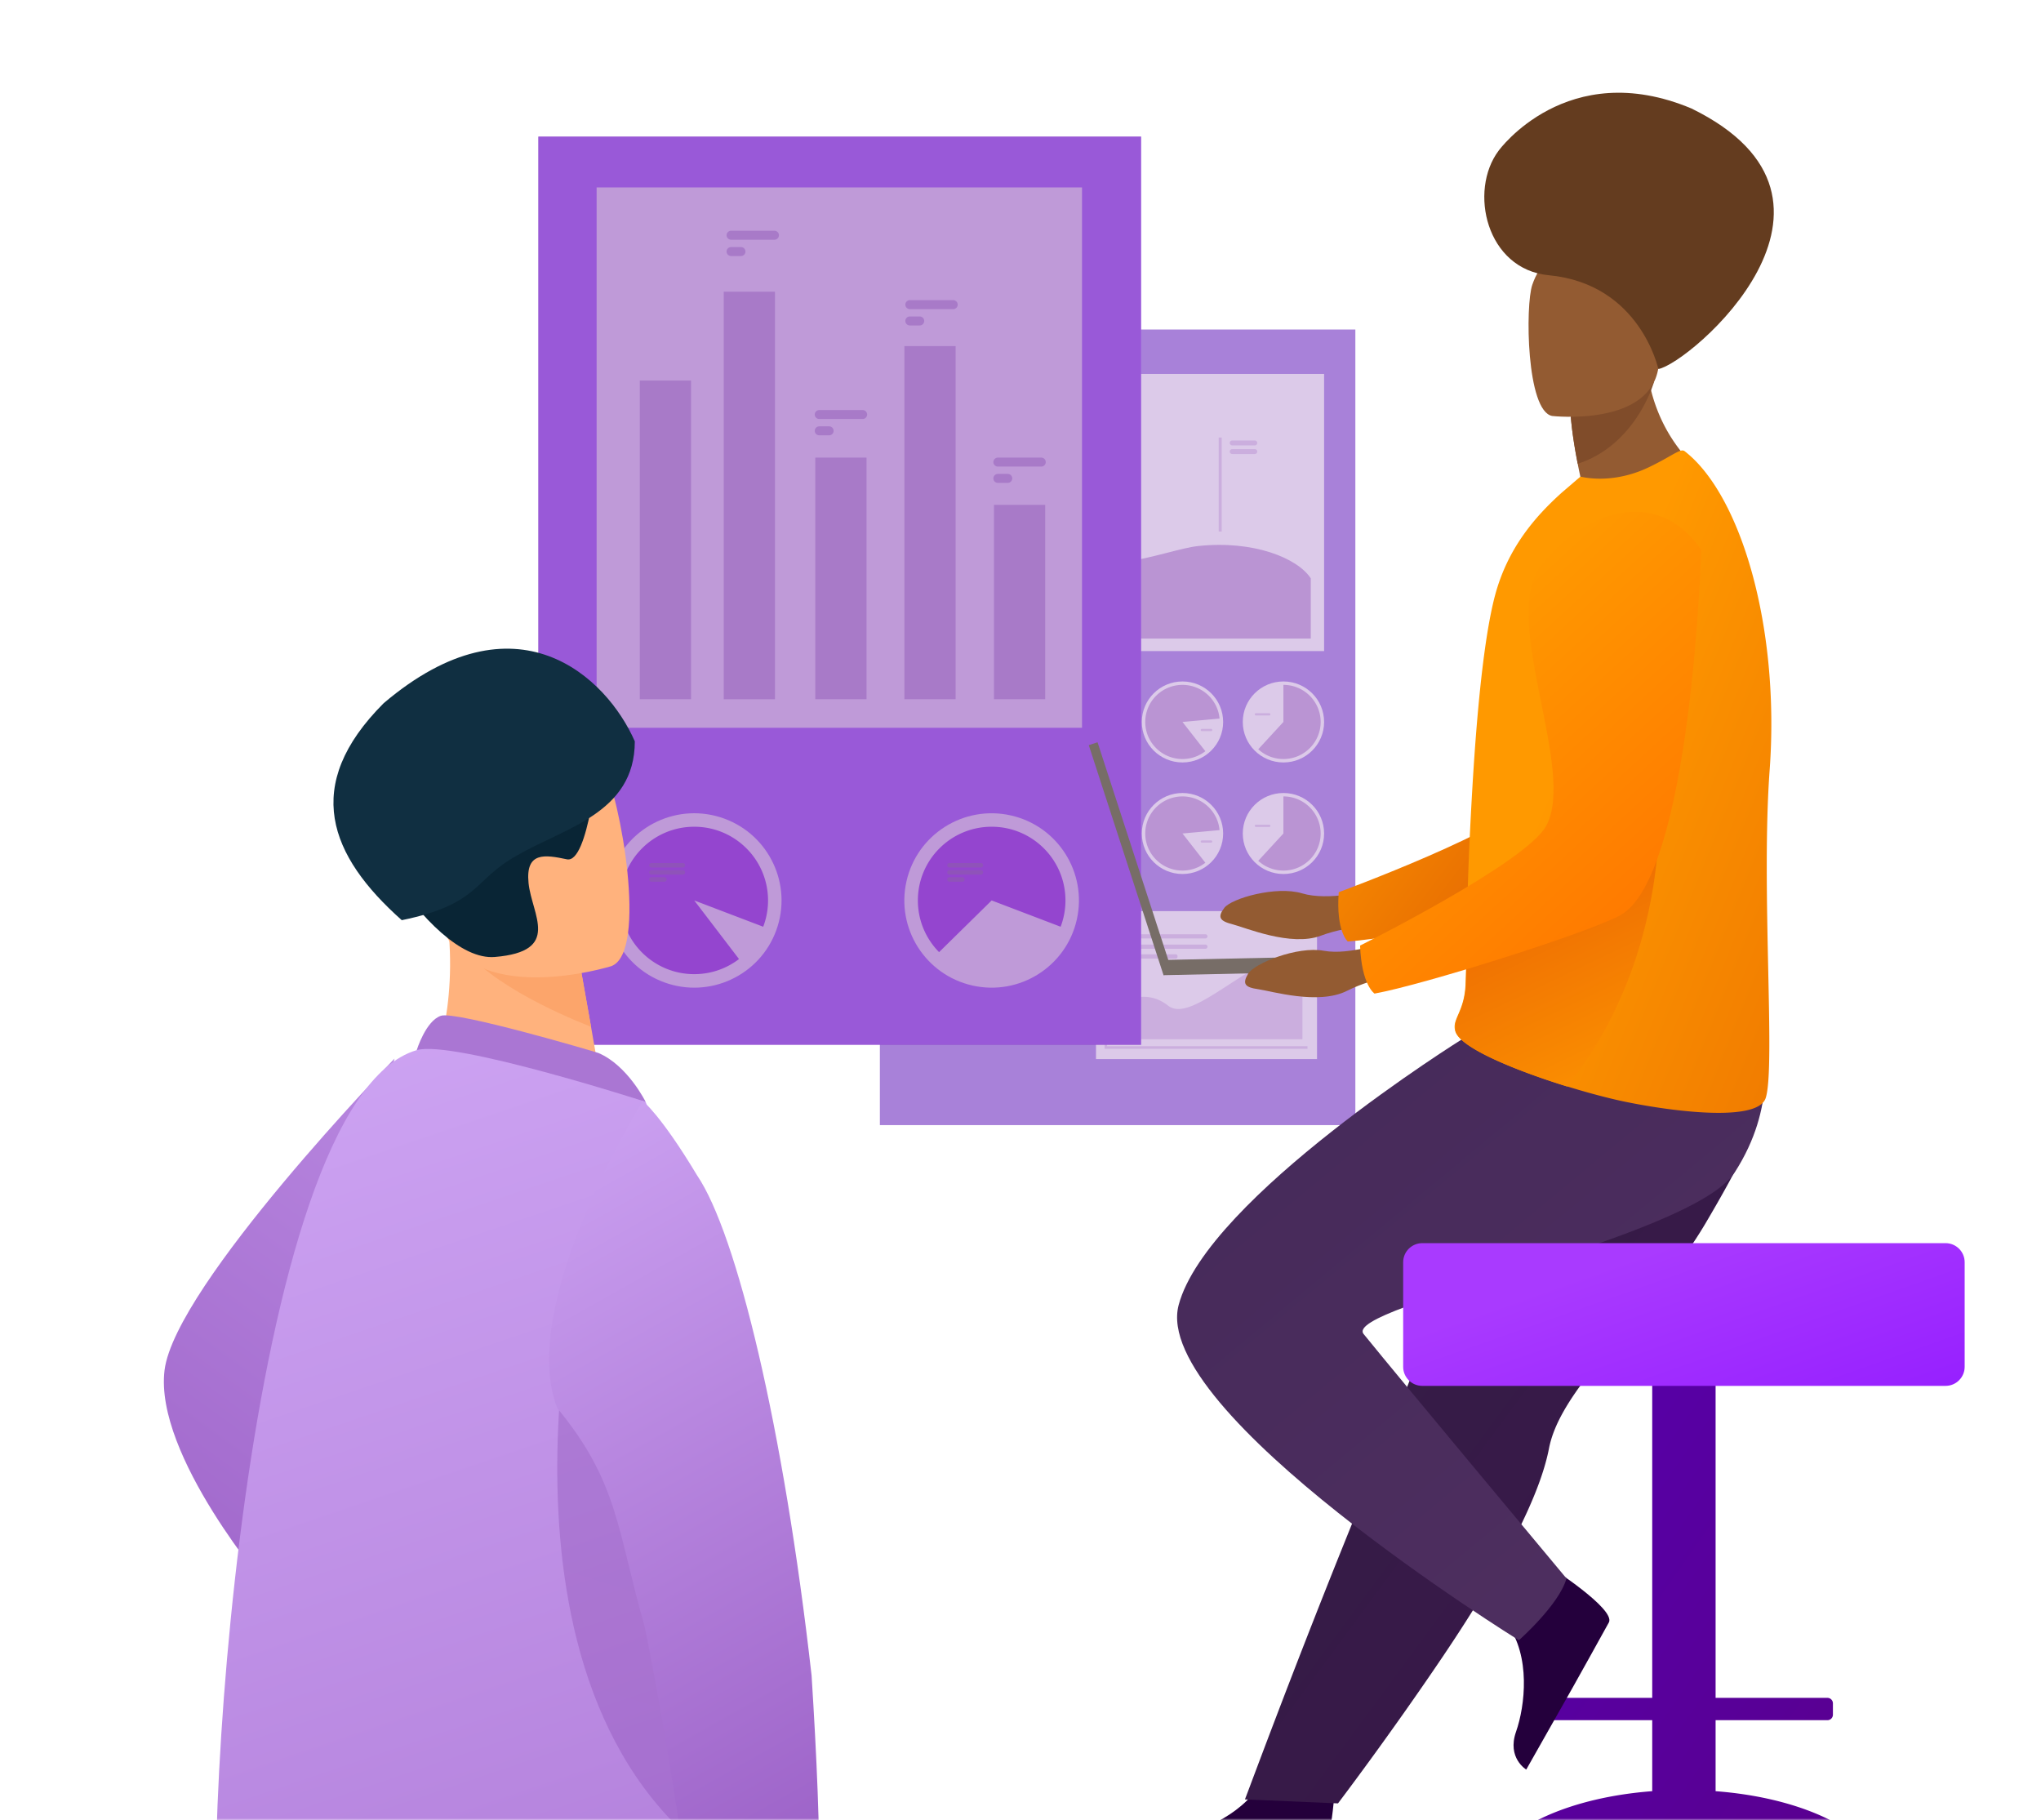 <svg xmlns="http://www.w3.org/2000/svg" width="508" height="453" fill="none"><mask id="a" width="508" height="453" x="0" y="0" maskUnits="userSpaceOnUse" style="mask-type:alpha"><path fill="#D9D9D9" d="M0 0h508v453H0z"/></mask><g mask="url(#a)"><g opacity=".7"><path fill="#834CC9" d="M337.345 82H219v198h118.345V82Z"/><path fill="#CDB3E0" d="M329.565 93.06H227.059v68.968h102.506V93.061ZM327.804 226.745h-55.015v36.822h55.015v-36.822Z"/><path fill="#9C66C1" d="M231.281 128.26s17.503-2.172 28.198 7.64c10.696 9.811 30.62.869 38.64 0 13.948-1.511 24.882 3.032 28.125 8.027v14.985h-94.963V128.26Z"/><path fill="#B58CD0" d="M245.584 104.146h-.732v23.398h.732v-23.398ZM274.369 114.187h-.732v23.397h.732v-23.397ZM304.068 108.892h-.732v23.397h.732v-23.397ZM253.774 107.737h-5.621a.611.611 0 0 1-.61-.608c0-.334.275-.608.61-.608h5.623c.335 0 .611.274.611.608a.613.613 0 0 1-.613.608ZM253.774 109.927h-5.621a.611.611 0 0 1-.61-.608c0-.334.275-.608.61-.608h5.623c.335 0 .611.274.611.608a.613.613 0 0 1-.613.608ZM282.128 119.663h-5.623a.611.611 0 0 1-.61-.608c0-.334.275-.608.61-.608h5.623c.335 0 .61.274.61.608a.611.611 0 0 1-.61.608ZM282.128 121.809h-5.623a.611.611 0 0 1-.61-.607.61.61 0 0 1 .61-.608h5.623c.335 0 .61.274.61.608a.611.611 0 0 1-.61.607ZM312.319 110.84h-5.623a.611.611 0 0 1-.61-.608c0-.334.275-.608.61-.608h5.623c.335 0 .611.274.611.608a.612.612 0 0 1-.611.608ZM312.319 112.986h-5.623a.611.611 0 0 1-.61-.608.61.61 0 0 1 .61-.607h5.623c.335 0 .611.273.611.607a.612.612 0 0 1-.611.608Z"/><path fill="#CDB3E0" d="M309.324 179.669c0-5.567 4.532-10.079 10.122-10.079s10.121 4.512 10.121 10.079c0 5.566-4.531 10.078-10.121 10.078-5.59 0-10.122-4.512-10.122-10.078Z"/><path fill="#9C66C1" d="M328.705 179.668c0 5.095-4.147 9.225-9.263 9.225a9.241 9.241 0 0 1-6.262-2.428l6.262-6.798v-9.225c5.116.002 9.263 4.132 9.263 9.226Z"/><path fill="#B58CD0" d="M315.918 178.042h-3.327a.28.28 0 0 1-.279-.277.28.28 0 0 1 .279-.278h3.327a.28.28 0 0 1 .279.278.278.278 0 0 1-.279.277Z"/><path fill="#CDB3E0" d="M284.195 179.669c0-5.567 4.532-10.079 10.122-10.079s10.121 4.512 10.121 10.079c0 5.566-4.531 10.078-10.121 10.078-5.59 0-10.122-4.512-10.122-10.078Z"/><path fill="#9C66C1" d="m294.316 179.668 5.692 7.278a9.242 9.242 0 0 1-5.692 1.947c-5.118 0-9.265-4.13-9.265-9.225 0-5.094 4.147-9.224 9.265-9.224 4.83 0 8.797 3.682 9.225 8.383l-9.225.841Z"/><path fill="#B58CD0" d="M301.454 181.949h-2.316a.28.28 0 0 1-.279-.278.28.28 0 0 1 .279-.277h2.316a.28.28 0 0 1 .279.277.28.28 0 0 1-.279.278Z"/><path fill="#CDB3E0" d="M309.324 207.428c0-5.566 4.532-10.078 10.122-10.078s10.121 4.512 10.121 10.078c0 5.567-4.531 10.079-10.121 10.079-5.59 0-10.122-4.512-10.122-10.079Z"/><path fill="#9C66C1" d="M328.705 207.428c0 5.095-4.147 9.224-9.263 9.224a9.245 9.245 0 0 1-6.262-2.427l6.262-6.799v-9.224c5.116.002 9.263 4.131 9.263 9.226Z"/><path fill="#B58CD0" d="M315.918 205.802h-3.327a.28.28 0 0 1-.279-.277.28.28 0 0 1 .279-.278h3.327a.28.28 0 0 1 .279.278.28.28 0 0 1-.279.277Z"/><path fill="#CDB3E0" d="M284.195 207.428c0-5.566 4.532-10.078 10.122-10.078s10.121 4.512 10.121 10.078c0 5.567-4.531 10.079-10.121 10.079-5.59 0-10.122-4.512-10.122-10.079Z"/><path fill="#9C66C1" d="M303.541 206.584c-.427-4.699-4.395-8.382-9.225-8.382-5.118 0-9.265 4.13-9.265 9.224 0 5.095 4.147 9.224 9.265 9.224a9.24 9.24 0 0 0 5.692-1.946l-5.692-7.278 9.225-.842Z"/><path fill="#B58CD0" d="M301.454 209.709h-2.316a.28.28 0 0 1-.279-.278.28.28 0 0 1 .279-.278h2.316a.28.28 0 0 1 .279.278.28.28 0 0 1-.279.278ZM325.422 260.997h-50.496v-29.712h.627v29.086h49.869v.626Z"/><path fill="#B58CD0" d="M290.709 250.252c-6.182-4.901-12.756 0-12.756 0v8.377h46.214v-21.654c-12.557.315-27.276 18.176-33.458 13.277ZM278.482 233.548h21.534a.529.529 0 0 0 .529-.526.53.53 0 0 0-.529-.526h-21.534a.53.53 0 0 0-.529.526c0 .289.237.526.529.526ZM278.482 236.123h21.534a.53.53 0 0 0 .529-.527.53.53 0 0 0-.529-.526h-21.534a.53.53 0 0 0-.529.526c0 .291.237.527.529.527ZM278.387 238.554h14.259a.434.434 0 0 0 .434-.432v-.192a.434.434 0 0 0-.434-.432h-14.259a.434.434 0 0 0-.434.432v.192a.436.436 0 0 0 .434.432Z"/></g><path fill="#8340B1" d="M134 34h150v226H134z"/><g opacity=".5"><path fill="#B072FF" d="M284.057 34H134v226h150.057V34Z"/><path fill="#FBF3FF" d="M269.31 46.642H148.496v134.481H269.31V46.642ZM193.218 231.497c4.094-11.264-1.731-23.711-13.011-27.8-11.279-4.088-23.742 1.729-27.837 12.993-4.094 11.265 1.731 23.712 13.011 27.8 11.279 4.089 23.742-1.728 27.837-12.993Z"/><path fill="#A549EE" d="M191.163 224.088c0-10.129-8.223-18.343-18.366-18.343-10.144 0-18.367 8.214-18.367 18.343s8.223 18.343 18.367 18.343c4.191 0 8.051-1.4 11.139-3.759l-11.139-14.584 17.163 6.542a18.273 18.273 0 0 0 1.203-6.542Z"/><path fill="#FBF3FF" d="M268.013 228.855c2.633-11.691-4.723-23.3-16.43-25.929-11.707-2.63-23.332 4.717-25.964 16.408-2.633 11.691 4.723 23.3 16.43 25.93 11.707 2.629 23.331-4.717 25.964-16.409Z"/><path fill="#A549EE" d="M246.824 205.745c-10.144 0-18.367 8.214-18.367 18.343 0 5.013 2.013 9.556 5.277 12.866l13.089-12.866 17.163 6.542a18.272 18.272 0 0 0 1.202-6.542c.002-10.129-8.221-18.343-18.364-18.343Z"/><path fill="#9C66C1" d="M244.138 214.777h-7.817a.56.56 0 0 0-.559.558.56.56 0 0 0 .559.559h7.817a.56.56 0 0 0 .559-.559.56.56 0 0 0-.559-.558ZM244.138 216.543h-7.817a.56.56 0 0 0-.559.558.56.56 0 0 0 .559.558h7.817a.56.56 0 0 0 .559-.558.56.56 0 0 0-.559-.558ZM239.549 218.311h-3.228a.56.56 0 0 0-.559.558.56.56 0 0 0 .559.558h3.228a.56.56 0 0 0 .559-.558.56.56 0 0 0-.559-.558ZM169.962 214.777h-7.817a.561.561 0 0 0-.559.558c0 .307.252.559.559.559h7.817a.56.56 0 0 0 .559-.559.56.56 0 0 0-.559-.558ZM169.962 216.543h-7.817a.56.56 0 0 0-.559.558.56.56 0 0 0 .559.558h7.817a.56.56 0 0 0 .559-.558.56.56 0 0 0-.559-.558ZM165.373 218.311h-3.228a.56.56 0 0 0-.559.558.56.56 0 0 0 .559.558h3.228a.56.56 0 0 0 .559-.558.56.56 0 0 0-.559-.558Z"/><path fill="#CDB3E0" d="M171.998 94.702H159.25v79.31h12.748v-79.31ZM192.885 72.596h-12.748v101.418h12.748V72.596ZM215.674 113.882h-12.748v60.131h12.748v-60.131ZM237.85 86.135h-12.748v87.878h12.748V86.135ZM260.143 125.651h-12.748v48.361h12.748v-48.361ZM237.252 74.702h-10.796c-.615 0-1.116.503-1.116 1.115a1.12 1.12 0 0 0 1.116 1.114h10.796a1.12 1.12 0 0 0 1.118-1.114 1.12 1.12 0 0 0-1.118-1.115ZM228.914 78.76h-2.458c-.615 0-1.116.503-1.116 1.115 0 .614.503 1.115 1.116 1.115h2.458c.615 0 1.116-.503 1.116-1.115a1.117 1.117 0 0 0-1.116-1.114ZM192.76 57.429h-10.796c-.615 0-1.116.502-1.116 1.114a1.12 1.12 0 0 0 1.116 1.115h10.796a1.12 1.12 0 0 0 1.116-1.115 1.12 1.12 0 0 0-1.116-1.114ZM184.422 61.487h-2.458c-.615 0-1.116.503-1.116 1.115 0 .614.503 1.115 1.116 1.115h2.458c.615 0 1.116-.503 1.116-1.115a1.12 1.12 0 0 0-1.116-1.115ZM214.707 102.045h-10.796a1.12 1.12 0 0 0-1.118 1.115c0 .613.503 1.114 1.118 1.114h10.796c.614 0 1.116-.502 1.116-1.114a1.12 1.12 0 0 0-1.116-1.115ZM206.369 106.104h-2.458a1.12 1.12 0 0 0-1.118 1.114 1.12 1.12 0 0 0 1.118 1.115h2.458c.615 0 1.116-.503 1.116-1.115a1.12 1.12 0 0 0-1.116-1.114ZM259.166 113.882H248.37c-.615 0-1.116.502-1.116 1.116 0 .614.503 1.115 1.116 1.115h10.796c.615 0 1.116-.503 1.116-1.115a1.117 1.117 0 0 0-1.116-1.116ZM250.828 117.94h-2.458a1.12 1.12 0 0 0-1.116 1.117c0 .614.503 1.114 1.116 1.114h2.458c.615 0 1.116-.502 1.116-1.114a1.118 1.118 0 0 0-1.116-1.117Z"/></g><g filter="url(#b)"><path fill="url(#c)" d="M70.184 240.453s-54.604 56.305-57.227 77.542c-2.624 21.23 25.982 54.447 25.982 54.447l31.245-131.989Z"/><path fill="#FFB27D" d="m78.713 245.773 18.011 13.326 26.026-5.472c-.36-2.368-2.076-12.195-3.64-21.093-.093-.526-.187-1.051-.281-1.562-1.34-7.574-2.501-14.082-2.501-14.082l-24.31-12.102-9.067-4.514c.021.159.699 8.402.8 9.611 1.708 21.367-5.038 35.888-5.038 35.888Z"/><path fill="#AA76D3" d="M120.933 239.049c-.569-.237-35.402-10.51-39.186-9.258-3.784 1.246-6.026 8.56-6.026 8.56l56.982 12.865c-.007.007-4.49-9.1-11.77-12.167Z"/><path fill="url(#d)" d="M27.127 472.517c5.903 26.903 104.176 30.1 129.503 5.673 2.883-2.786 3.02-15.737 1.939-33.202-2.127-34.117-8.952-85.44-9.219-111.666-.129-12.664-1.874-25.615-4.194-37.378-4.937-25.068-12.462-44.736-12.462-44.736s-48.001-15.499-56.982-12.864c-43.266 12.706-54.495 207.27-48.585 234.173Z"/><path fill="url(#e)" d="M158.57 444.995c-2.126-34.117-8.951-85.44-9.218-111.666-.13-12.663-1.874-25.614-4.195-37.378l-28.873-5.09S88.053 406.04 158.57 444.995Z" opacity=".3"/><path fill="url(#f)" d="M132 251.001s4.5 3.5 13.502 18.5c9.85 14.5 21.506 62.5 28.502 124.5 2.503 39.5 3.496 77-2.998 77s-24.974 1.285-25.565-9.334c0 0-5.867-44.862-12.939-79.666-6.928-24.196-6.5-36-21.797-54.568C100.502 301.501 132 251.001 132 251.001Z"/><path fill="#FCA56B" d="M85.58 210.259c5.341 10.202 25.234 19.028 33.529 22.275-.093-.526-.187-1.052-.281-1.563-1.34-7.573-2.501-14.081-2.501-14.081l-24.31-12.102c-5.37-.086-8.635 1.267-6.436 5.471Z"/><path fill="#FFB27D" d="M124.17 217.438s-35.987 11.209-42.632-11.281c-6.645-22.491-15.763-36.191 6.926-44.304 22.697-8.113 29.717-.849 33.76 6.119 4.05 6.976 11.135 45.974 1.946 49.466Z"/><path fill="#092535" d="M120.811 165.812s-2.292 26.176-7.712 25.039c-5.42-1.138-10.335-1.98-9.543 5.91.793 7.89 8.311 16.997-8.39 18.394-16.699 1.397-40.707-41.625-36.123-49.768 13.24-23.505 80.904-28.249 61.768.425Z"/><path fill="#102F41" d="M130.003 161.5c-7-16-29.5-37.5-62.506-9.5-20.5 20.501-13.498 38 4.504 54 19.499-4 17.702-10 28.502-16 11.774-6.934 29.5-10.5 29.5-28.5Z"/></g><g filter="url(#g)"><path fill="#935B32" d="M321.7 210.664s-10.153 2.605-16.611.662c-6.458-1.944-17.567 1.249-19.355 3.601-1.788 2.353-1.131 3.29 2.059 4.098 3.195.814 14.506 5.633 21.938 2.844 7.432-2.788 17.13-2.894 17.13-2.894l-5.161-8.311Z"/><path fill="url(#h)" d="M409.465 122.484s-11.408 81.046-30.299 88.305c-9.321 3.583-50.517 11.701-62.702 12.514 0 0-2.983-2.421-2.256-12.271 0 0 43.158-15.836 49.29-24.45 9.123-12.818-5.663-52.369 5.787-64.406 11.449-12.041 30.735-17.214 40.18.308Z"/><path fill="#24003B" d="M313.298 433.587s-1.186 19.103-4.882 19.379c-.491.036-18.752.036-18.752.036l-23.312-.133s.151-5.614 6.967-6.799c6.817-1.186 18.22-5.973 22.347-14.977 4.339-9.473 17.632 2.494 17.632 2.494Z"/><path fill="url(#i)" d="M408.008 434.763v-17.669h27.835c.754 0 1.365-.616 1.365-1.364v-2.83c0-.749-.616-1.365-1.365-1.365h-27.835V310.941c0-2.821-2.312-5.131-5.134-5.131h-5.506c-2.822 0-5.134 2.31-5.134 5.131V411.53h-27.835c-.749 0-1.365.616-1.365 1.365v2.83a1.37 1.37 0 0 0 1.365 1.364h27.835v17.67c-20.136 1.52-36.274 8.77-40.796 18.133h97.371c-4.527-9.363-20.66-16.608-40.801-18.129Z"/><path fill="url(#j)" d="M405.623 293.236c-3.328 5.642-7.175 10.929-11.146 15.937-12.263 15.473-25.61 28.231-27.936 40.286-.464 2.403-1.195 4.99-2.155 7.718-.97 2.762-2.17 5.665-3.558 8.67-5.203 11.297-12.984 23.954-20.752 35.462-13.43 19.893-26.056 36.487-26.056 36.487l-23.161-.988c.929-2.32 11.027-29.784 24.54-63.349 5.488-13.626 11.32-28.116 16.951-42.096a2459.34 2459.34 0 0 1 2.243-5.568c1.719-4.277 3.415-8.49 5.069-12.588 12.691-31.516 22.793-56.614 22.793-56.614s50.711-19.204 55.978-6.758c4.348 10.263.809 20.315-12.81 43.401Z"/><path fill="#24003C" d="M366.922 379.018s16.11 10.346 14.547 13.704c-.207.446-9.11 16.383-9.11 16.383l-11.481 20.278s-4.831-2.871-2.546-9.395c2.284-6.523 3.663-18.813-2.188-26.802-6.155-8.407 10.778-14.168 10.778-14.168Z"/><path fill="url(#k)" d="M345.128 247.486s-63.654 39.634-70.76 66.267c-7.101 26.632 84.677 83.448 84.677 83.448s10.066-8.876 11.845-15.39c0 0-41.486-49.682-50.486-60.818-5.524-6.841 81.717-23.678 92.376-40.25 10.658-16.571 6.844-30.514 6.844-30.514l-74.496-2.743Z"/><path fill="url(#l)" d="M465.261 298.376H334.985c-2.606 0-4.739 2.132-4.739 4.737v26.044c0 2.605 2.133 4.736 4.739 4.736h130.276c2.606 0 4.739-2.131 4.739-4.736v-26.044c0-2.605-2.133-4.737-4.739-4.737Z"/><path fill="#935B32" d="M374.561 108.591c-6.251 3.868-9.698 8.784-9.698 8.784 15.251 3.942 40.53-10.18 40.53-10.18s-9.818-6.593-13.453-21.078c-.184-.731-.354-1.48-.501-2.247a45.877 45.877 0 0 1-.828-7.93l-7 6.272-11.647 10.428s.262 4.328 1.724 11.775c.253 1.3.542 2.692.873 4.176Z"/><path fill="url(#m)" d="M421.472 180.499c-2.183 29.366 1.489 74.008-.988 81.744-2.138 6.676-27.307 2.725-37.032.497-3.599-.823-7.961-2.003-12.465-3.395-12.562-3.887-26.249-9.441-27.716-13.562a3.43 3.43 0 0 1-.133-.474 3.769 3.769 0 0 1 .028-1.727c.491-2.1 2.376-4.374 2.596-9.574.249-5.807.212-12.648.428-20.003.009-.827.023-1.732.115-2.555l.004-.303c.005-.156.01-.312.01-.468.211-8.201.639-16.824 1.135-25.374.317-5.371.68-10.691 1.103-15.786 1.094-13.153 2.574-24.849 4.527-32.246 3.195-12.055 10.236-19.916 16.643-25.681l4.633-3.974c5.176 1.13 11.289.381 16.823-2.238 5.989-2.843 8.052-4.879 9.096-4.111 13.83 10.658 23.771 43.332 21.193 79.23Z"/><path fill="url(#n)" d="M371.06 259.4c-12.562-3.887-26.25-9.441-27.716-13.562a3.458 3.458 0 0 1-.133-.473c.009-.575.014-1.154.028-1.728.491-2.099 2.376-4.373 2.596-9.574.249-5.807.212-12.648.428-19.998.009-.827.023-1.732.115-2.555l.004-.303c.005-.156.01-.312.01-.469l47.447-21.509s2.73 38.223-22.779 70.171Z"/><path fill="#804C2A" d="M371.965 92.64s.262 4.328 1.723 11.776c11.376-3.676 16.533-13.944 18.257-18.299.492-1.231.703-1.99.703-1.99s-.441-.096-1.204-.257c-1.6-.34-4.61-.978-7.832-1.658L371.965 92.64Z"/><path fill="#935B32" d="M367.359 92.526s24.99 2.816 26.506-12.763c1.517-15.583 5.764-25.713-10.13-28.171-15.889-2.458-19.575 3.188-21.345 8.265-1.774 5.076-1.494 31.534 4.969 32.669Z"/><path fill="#643C1F" d="M393.757 80.838s-4.506-21.197-27.253-23.338c-15.581-1.466-20.007-21-12.5-31 0 0 17-23.5 48-10.5 47 22.999-.5 63.5-8.247 64.838Z"/><path fill="#776D67" d="m254.178 173.728-2.186.71 18.61 57.253 2.185-.71-18.609-57.253Z"/><path fill="#776D67" d="m333.725 226.558-63.186 1.352.081 3.78 63.186-1.351-.081-3.781Z"/><path fill="#935B32" d="M326.926 223.124s-9.809 3.712-16.436 2.49c-6.633-1.222-17.324 3.175-18.84 5.715-1.517 2.536-.763 3.391 2.5 3.846 3.263.454 15.039 4.001 22.117.408 7.083-3.592 16.708-4.764 16.708-4.764l-6.049-7.695Z"/><path fill="url(#o)" d="M404.431 125.811s-2.4 81.808-20.376 91.107c-8.87 4.589-48.917 17.196-60.937 19.35 0 0-3.235-2.076-3.598-11.949 0 0 41.15-20.499 46.293-29.733 7.657-13.746-11.408-51.423-1.356-64.654 10.057-13.227 28.653-20.495 39.974-4.121Z"/></g></g><defs><linearGradient id="c" x1="-138.996" x2="-438.131" y1="-161.5" y2="251.122" gradientUnits="userSpaceOnUse"><stop stop-color="#DBB6FF"/><stop offset="1" stop-color="#8340B1"/></linearGradient><linearGradient id="d" x1="32.004" x2="287.504" y1="108.5" y2="861.5" gradientUnits="userSpaceOnUse"><stop stop-color="#DBB6FF"/><stop offset="1" stop-color="#8340B1"/></linearGradient><linearGradient id="e" x1="620.508" x2="794.869" y1="664" y2="119.793" gradientUnits="userSpaceOnUse"><stop stop-color="#8340B1"/><stop offset="1" stop-color="#774393"/></linearGradient><linearGradient id="f" x1="97" x2="272.477" y1="191" y2="502.001" gradientUnits="userSpaceOnUse"><stop stop-color="#DBB6FF"/><stop offset="1" stop-color="#8340B1"/></linearGradient><linearGradient id="h" x1="362" x2="276.333" y1="273" y2="208.626" gradientUnits="userSpaceOnUse"><stop stop-color="#D74E03"/><stop offset="1" stop-color="#F90"/></linearGradient><linearGradient id="i" x1="464.5" x2="213.897" y1="705" y2="529.265" gradientUnits="userSpaceOnUse"><stop stop-color="#5D006C"/><stop offset="1" stop-color="#5600AC"/></linearGradient><linearGradient id="j" x1="344" x2="228.94" y1="430.001" y2="345.32" gradientUnits="userSpaceOnUse"><stop stop-color="#381849"/><stop offset="1" stop-color="#332044"/></linearGradient><linearGradient id="k" x1="312.5" x2="119.448" y1="476.5" y2="243.874" gradientUnits="userSpaceOnUse"><stop stop-color="#4F2F60"/><stop offset="1" stop-color="#402756"/></linearGradient><linearGradient id="l" x1="484.504" x2="442.255" y1="402.5" y2="282.61" gradientUnits="userSpaceOnUse"><stop stop-color="#8000FF"/><stop offset="1" stop-color="#A93AFF"/></linearGradient><linearGradient id="m" x1="470.004" x2="275.96" y1="486.5" y2="407.997" gradientUnits="userSpaceOnUse"><stop stop-color="#DA4E00"/><stop offset="1" stop-color="#F90"/></linearGradient><linearGradient id="n" x1="325" x2="368.689" y1="189" y2="280.444" gradientUnits="userSpaceOnUse"><stop stop-color="#E45404"/><stop offset="1" stop-color="#F90"/></linearGradient><linearGradient id="o" x1="368.996" x2="258.3" y1="345.001" y2="224.76" gradientUnits="userSpaceOnUse"><stop stop-color="#FF5B00"/><stop offset="1" stop-color="#F90"/></linearGradient><filter id="b" width="193.922" height="739.568" x="10" y="138.433" color-interpolation-filters="sRGB" filterUnits="userSpaceOnUse"><feFlood flood-opacity="0" result="BackgroundImageFix"/><feColorMatrix in="SourceAlpha" result="hardAlpha" values="0 0 0 0 0 0 0 0 0 0 0 0 0 0 0 0 0 0 127 0"/><feOffset dx="28" dy="23"/><feComposite in2="hardAlpha" operator="out"/><feColorMatrix values="0 0 0 0 0 0 0 0 0 0 0 0 0 0 0 0 0 0 0.05 0"/><feBlend in2="BackgroundImageFix" result="effect1_dropShadow_3516_9481"/><feBlend in="SourceGraphic" in2="effect1_dropShadow_3516_9481" result="shape"/></filter><filter id="g" width="237.008" height="451.922" x="251.992" y="12.08" color-interpolation-filters="sRGB" filterUnits="userSpaceOnUse"><feFlood flood-opacity="0" result="BackgroundImageFix"/><feColorMatrix in="SourceAlpha" result="hardAlpha" values="0 0 0 0 0 0 0 0 0 0 0 0 0 0 0 0 0 0 127 0"/><feOffset dx="19" dy="11"/><feComposite in2="hardAlpha" operator="out"/><feColorMatrix values="0 0 0 0 0 0 0 0 0 0 0 0 0 0 0 0 0 0 0.08 0"/><feBlend in2="BackgroundImageFix" result="effect1_dropShadow_3516_9481"/><feBlend in="SourceGraphic" in2="effect1_dropShadow_3516_9481" result="shape"/></filter></defs></svg>